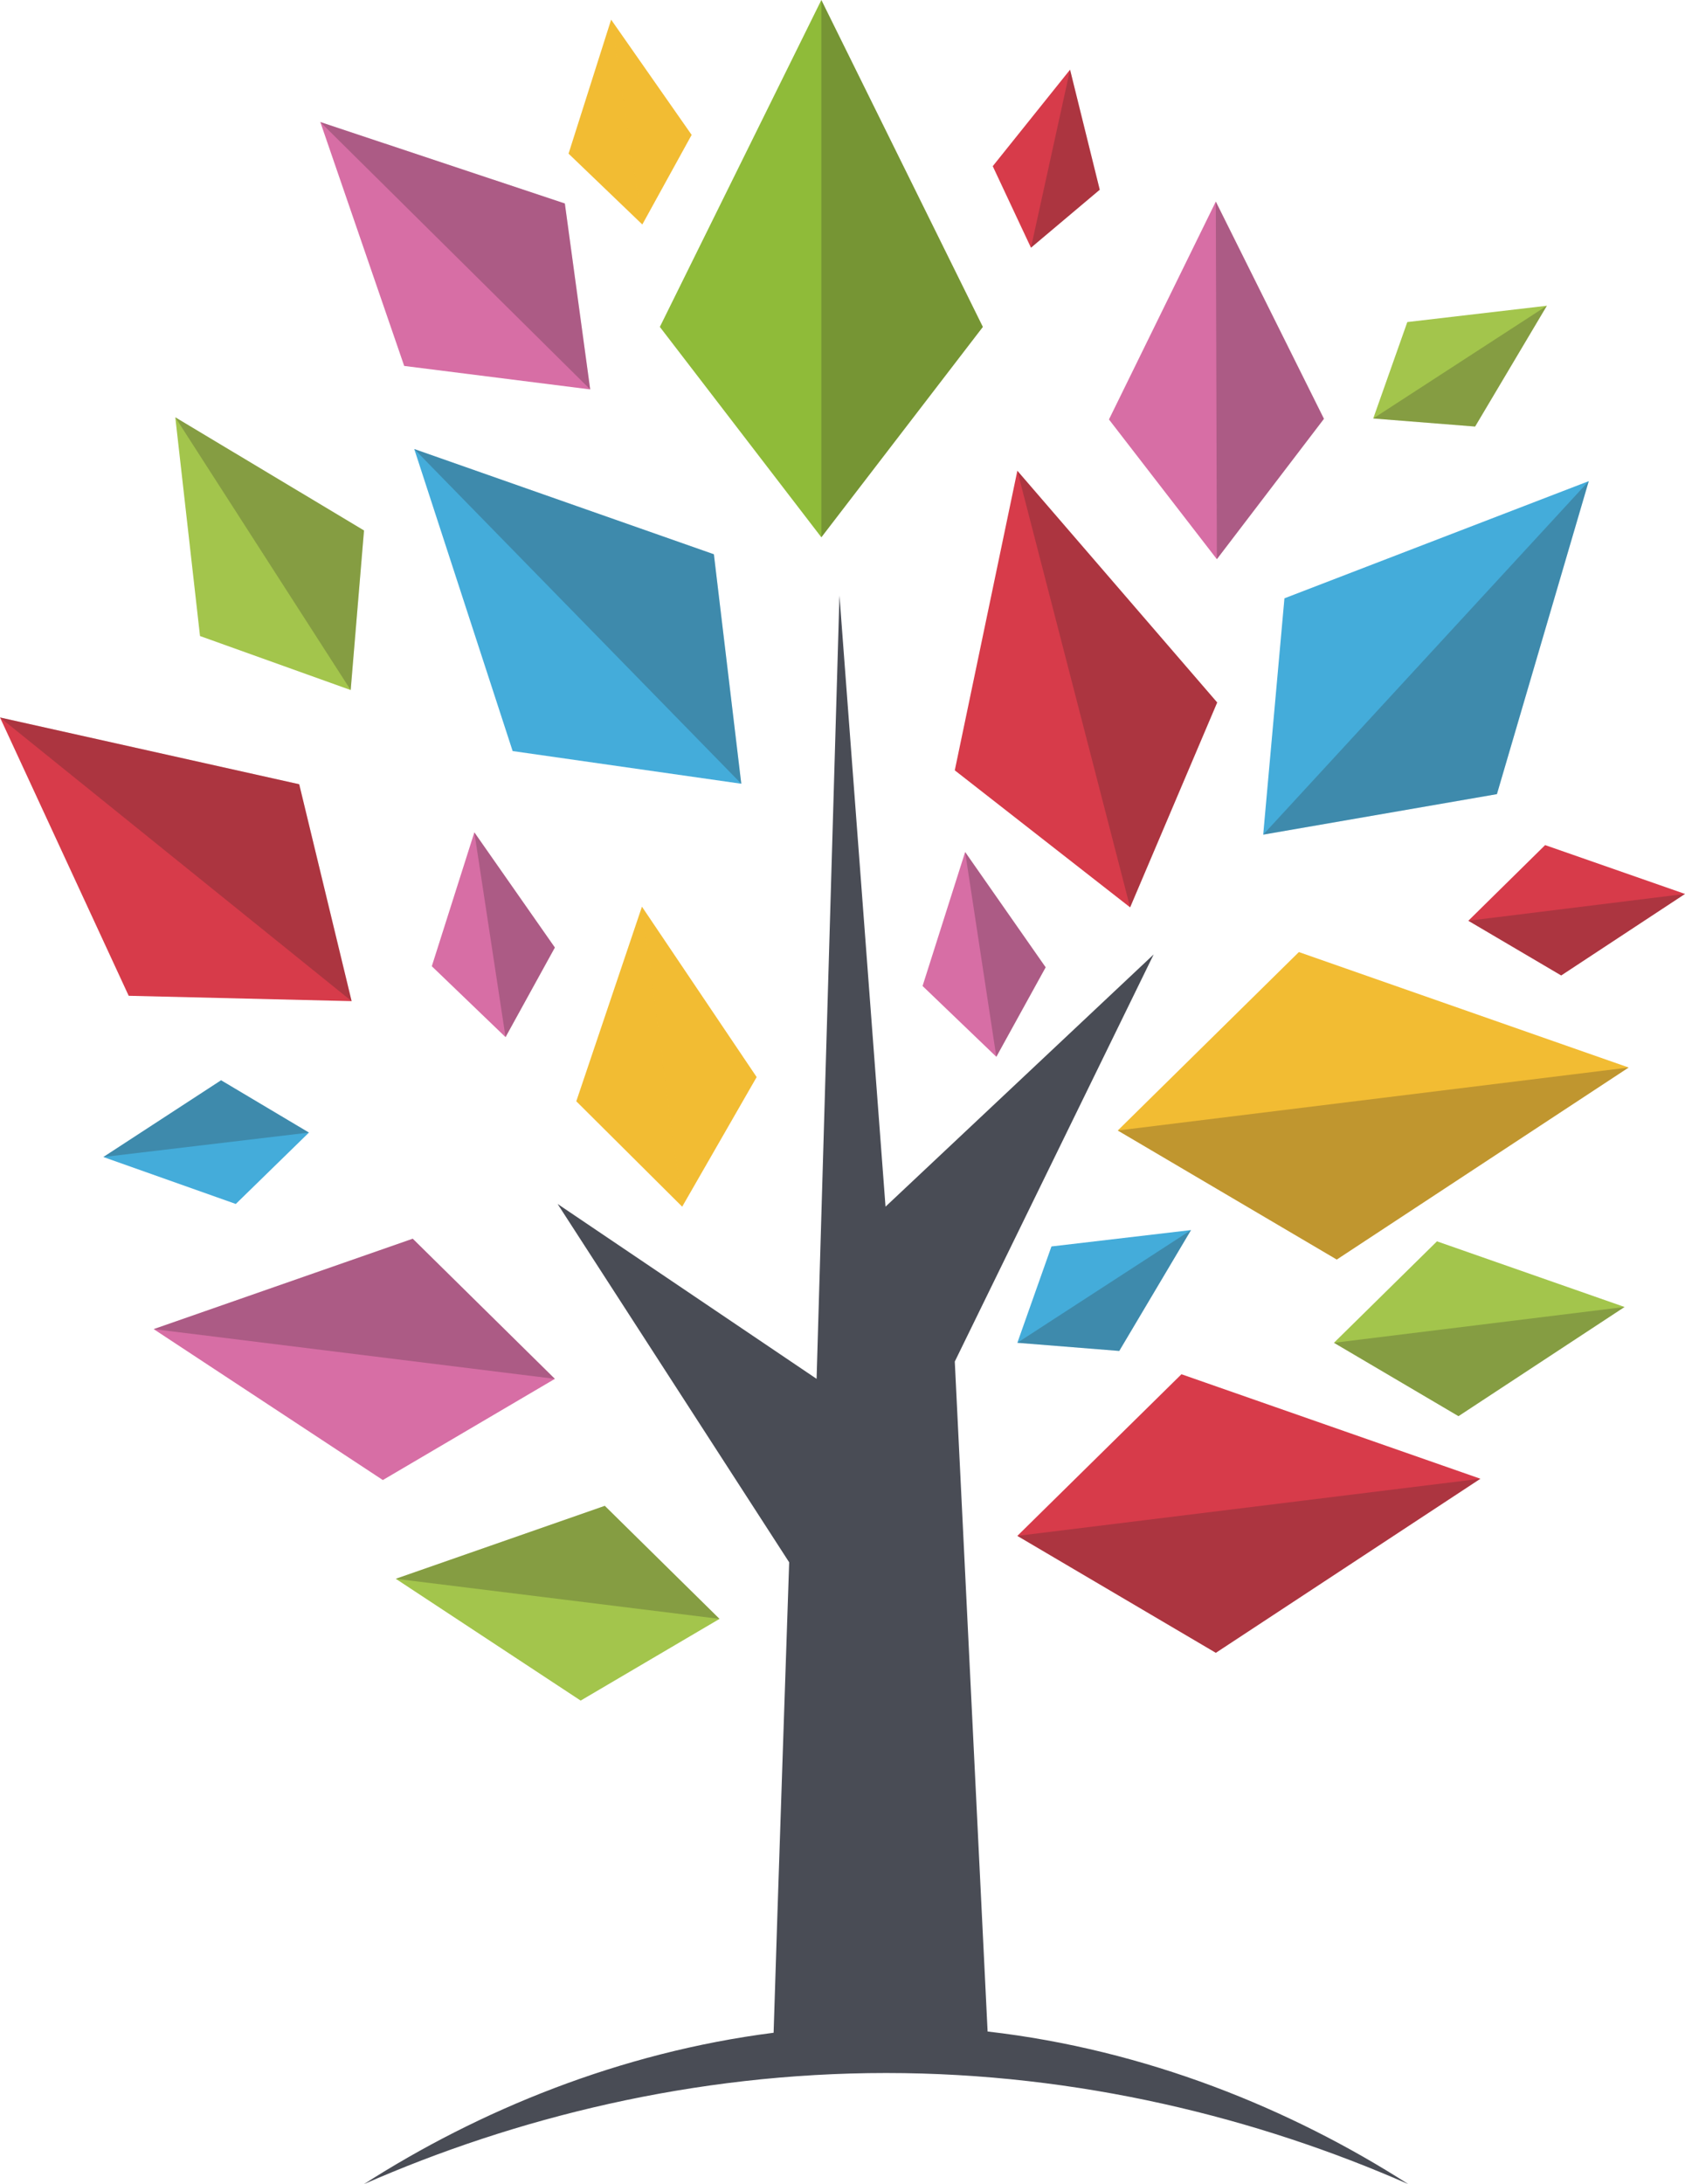 <?xml version="1.0" encoding="utf-8"?>
<!-- Generator: Adobe Illustrator 15.0.0, SVG Export Plug-In . SVG Version: 6.00 Build 0)  -->
<!DOCTYPE svg PUBLIC "-//W3C//DTD SVG 1.1//EN" "http://www.w3.org/Graphics/SVG/1.1/DTD/svg11.dtd">
<svg version="1.1" id="Layer_1" xmlns="http://www.w3.org/2000/svg" xmlns:xlink="http://www.w3.org/1999/xlink" x="0px" y="0px"
	 width="385.803px" height="499.868px" viewBox="0 0 385.803 499.868" enable-background="new 0 0 385.803 499.868"
	 xml:space="preserve">
<polygon fill="#8FBB39" points="188.058,0.002 151.081,74.82 188.058,122.97 225.037,74.82 "/>
<g opacity="0.25">
	<g>
		<defs>
			<rect id="SVGID_1_" x="188.059" width="36.978" height="122.97"/>
		</defs>
		<clipPath id="SVGID_2_">
			<use xlink:href="#SVGID_1_"  overflow="visible"/>
		</clipPath>
		<polygon clip-path="url(#SVGID_2_)" fill="#2B2523" points="188.058,0.002 225.037,74.82 188.058,122.97 		"/>
	</g>
</g>
<polygon fill="#D73B4A" points="232.934,107.743 218.609,176.306 258.755,207.665 278.69,160.774 "/>
<g opacity="0.25">
	<g>
		<defs>
			<rect id="SVGID_3_" x="232.934" y="107.743" width="45.756" height="99.919"/>
		</defs>
		<clipPath id="SVGID_4_">
			<use xlink:href="#SVGID_3_"  overflow="visible"/>
		</clipPath>
		<polygon clip-path="url(#SVGID_4_)" fill="#2B2523" points="232.934,107.743 278.69,160.774 258.755,207.665 		"/>
	</g>
</g>
<polygon fill="#D76EA5" points="278.375,46.136 253.91,96.001 278.615,127.983 303.135,95.852 "/>
<g opacity="0.25">
	<g>
		<defs>
			<rect id="SVGID_5_" x="278.375" y="46.134" width="24.762" height="81.852"/>
		</defs>
		<clipPath id="SVGID_6_">
			<use xlink:href="#SVGID_5_"  overflow="visible"/>
		</clipPath>
		<polygon clip-path="url(#SVGID_6_)" fill="#2B2523" points="278.375,46.136 303.135,95.852 278.615,127.983 		"/>
	</g>
</g>
<polygon fill="#44ACDA" points="363.766,110.117 294.089,136.935 289.226,191.021 342.741,181.752 "/>
<g opacity="0.25">
	<g>
		<defs>
			<rect id="SVGID_7_" x="289.226" y="110.117" width="74.54" height="80.905"/>
		</defs>
		<clipPath id="SVGID_8_">
			<use xlink:href="#SVGID_7_"  overflow="visible"/>
		</clipPath>
		<polygon clip-path="url(#SVGID_8_)" fill="#2B2523" points="363.766,110.117 342.741,181.752 289.226,191.021 		"/>
	</g>
</g>
<polygon fill="#F2BC33" points="372.903,244.319 297.393,217.897 255.926,258.736 306.07,288.269 "/>
<g opacity="0.25">
	<g>
		<defs>
			<rect id="SVGID_9_" x="255.926" y="244.321" width="116.98" height="43.948"/>
		</defs>
		<clipPath id="SVGID_10_">
			<use xlink:href="#SVGID_9_"  overflow="visible"/>
		</clipPath>
		<polygon clip-path="url(#SVGID_10_)" fill="#2B2523" points="372.903,244.319 306.07,288.269 255.926,258.736 		"/>
	</g>
</g>
<polygon fill="#D73B4A" points="338.957,338.435 270.51,314.519 232.934,351.514 278.382,378.274 "/>
<g opacity="0.25">
	<g>
		<defs>
			<rect id="SVGID_11_" x="232.934" y="338.435" width="106.019" height="39.84"/>
		</defs>
		<clipPath id="SVGID_12_">
			<use xlink:href="#SVGID_11_"  overflow="visible"/>
		</clipPath>
		<polygon clip-path="url(#SVGID_12_)" fill="#2B2523" points="338.957,338.435 278.382,378.274 232.934,351.514 		"/>
	</g>
</g>
<polygon fill="#A3C54C" points="371.961,299.124 329.015,284.102 305.425,307.321 333.938,324.112 "/>
<g opacity="0.25">
	<g>
		<defs>
			<rect id="SVGID_13_" x="305.425" y="299.124" width="66.536" height="24.988"/>
		</defs>
		<clipPath id="SVGID_14_">
			<use xlink:href="#SVGID_13_"  overflow="visible"/>
		</clipPath>
		<polygon clip-path="url(#SVGID_14_)" fill="#2B2523" points="371.961,299.124 333.938,324.112 305.425,307.321 		"/>
	</g>
</g>
<polygon fill="#D73B4A" points="385.803,204.591 353.779,193.415 336.193,210.733 357.457,223.249 "/>
<g opacity="0.25">
	<g>
		<defs>
			<rect id="SVGID_15_" x="336.197" y="204.591" width="49.606" height="18.657"/>
		</defs>
		<clipPath id="SVGID_16_">
			<use xlink:href="#SVGID_15_"  overflow="visible"/>
		</clipPath>
		<polygon clip-path="url(#SVGID_16_)" fill="#2B2523" points="385.803,204.591 357.457,223.249 336.193,210.733 		"/>
	</g>
</g>
<polygon fill="#44ACDA" points="272.701,281.521 240.742,285.272 232.934,307.321 256.268,309.188 "/>
<g opacity="0.25">
	<g>
		<defs>
			<rect id="SVGID_17_" x="232.934" y="281.521" width="39.767" height="27.667"/>
		</defs>
		<clipPath id="SVGID_18_">
			<use xlink:href="#SVGID_17_"  overflow="visible"/>
		</clipPath>
		<polygon clip-path="url(#SVGID_18_)" fill="#2B2523" points="272.701,281.521 256.268,309.188 232.934,307.321 		"/>
	</g>
</g>
<polygon fill="#A3C54C" points="354.176,69.977 322.223,73.707 314.417,95.776 337.745,97.623 "/>
<g opacity="0.25">
	<g>
		<defs>
			<rect id="SVGID_19_" x="314.417" y="69.975" width="39.759" height="27.649"/>
		</defs>
		<clipPath id="SVGID_20_">
			<use xlink:href="#SVGID_19_"  overflow="visible"/>
		</clipPath>
		<polygon clip-path="url(#SVGID_20_)" fill="#2B2523" points="354.176,69.977 337.745,97.623 314.417,95.776 		"/>
	</g>
</g>
<polygon fill="#D73B4A" points="245.003,15.947 227.301,38.033 236.051,56.691 251.8,43.422 "/>
<g opacity="0.25">
	<g>
		<defs>
			<rect id="SVGID_21_" x="236.051" y="15.944" width="15.749" height="40.744"/>
		</defs>
		<clipPath id="SVGID_22_">
			<use xlink:href="#SVGID_21_"  overflow="visible"/>
		</clipPath>
		<polygon clip-path="url(#SVGID_22_)" fill="#2B2523" points="245.003,15.947 251.8,43.422 236.051,56.691 		"/>
	</g>
</g>
<polygon fill="#44ACDA" points="23.662,264.805 53.989,275.549 70.735,259.21 50.62,247.24 "/>
<g opacity="0.25">
	<g>
		<defs>
			<rect id="SVGID_23_" x="23.662" y="247.24" width="47.073" height="17.564"/>
		</defs>
		<clipPath id="SVGID_24_">
			<use xlink:href="#SVGID_23_"  overflow="visible"/>
		</clipPath>
		<polygon clip-path="url(#SVGID_24_)" fill="#2B2523" points="23.662,264.805 50.62,247.24 70.735,259.21 		"/>
	</g>
</g>
<polygon fill="#A3C54C" points="40.136,95.511 45.794,145.567 80.293,157.932 83.344,121.406 "/>
<g opacity="0.25">
	<g>
		<defs>
			<rect id="SVGID_25_" x="40.136" y="95.511" width="43.208" height="62.419"/>
		</defs>
		<clipPath id="SVGID_26_">
			<use xlink:href="#SVGID_25_"  overflow="visible"/>
		</clipPath>
		<polygon clip-path="url(#SVGID_26_)" fill="#2B2523" points="40.136,95.511 83.344,121.406 80.293,157.932 		"/>
	</g>
</g>
<polygon fill="#D76EA5" points="73.338,27.93 92.545,83.752 135.133,89.125 129.329,46.57 "/>
<g opacity="0.25">
	<g>
		<defs>
			<rect id="SVGID_27_" x="73.34" y="27.932" width="61.794" height="61.19"/>
		</defs>
		<clipPath id="SVGID_28_">
			<use xlink:href="#SVGID_27_"  overflow="visible"/>
		</clipPath>
		<polygon clip-path="url(#SVGID_28_)" fill="#2B2523" points="73.338,27.93 129.329,46.57 135.133,89.125 		"/>
	</g>
</g>
<polygon fill="#D76EA5" points="220.981,195 211.233,225.661 228.122,241.869 239.415,221.385 "/>
<g opacity="0.25">
	<g>
		<defs>
			<rect id="SVGID_29_" x="220.981" y="194.997" width="18.429" height="46.872"/>
		</defs>
		<clipPath id="SVGID_30_">
			<use xlink:href="#SVGID_29_"  overflow="visible"/>
		</clipPath>
		<polygon clip-path="url(#SVGID_30_)" fill="#2B2523" points="220.981,195 239.415,221.385 228.122,241.869 		"/>
	</g>
</g>
<polygon fill="#D76EA5" points="108.608,190.496 98.866,221.139 115.75,237.365 127.044,216.858 "/>
<g opacity="0.25">
	<g>
		<defs>
			<rect id="SVGID_31_" x="108.61" y="190.498" width="18.436" height="46.867"/>
		</defs>
		<clipPath id="SVGID_32_">
			<use xlink:href="#SVGID_31_"  overflow="visible"/>
		</clipPath>
		<polygon clip-path="url(#SVGID_32_)" fill="#2B2523" points="108.608,190.496 127.044,216.858 115.75,237.365 		"/>
	</g>
</g>
<polygon fill="#F2BC33" points="139.923,4.505 130.177,35.167 147.063,51.374 158.354,30.87 "/>
<g opacity="0.25">
	<g>
		<defs>
			<rect id="SVGID_33_" x="139.921" y="4.505" width="18.433" height="46.869"/>
		</defs>
		<clipPath id="SVGID_34_">
			<use xlink:href="#SVGID_33_"  overflow="visible"/>
		</clipPath>
		<polygon clip-path="url(#SVGID_34_)" fill="#F2BC33" points="139.923,4.505 158.354,30.87 147.063,51.374 		"/>
	</g>
</g>
<polygon fill="#D76EA5" points="35.185,304.192 87.656,338.736 127.044,315.577 94.503,283.502 "/>
<g opacity="0.25">
	<g>
		<defs>
			<rect id="SVGID_35_" x="35.187" y="283.499" width="91.859" height="32.078"/>
		</defs>
		<clipPath id="SVGID_36_">
			<use xlink:href="#SVGID_35_"  overflow="visible"/>
		</clipPath>
		<polygon clip-path="url(#SVGID_36_)" fill="#2B2523" points="35.185,304.192 94.503,283.502 127.044,315.577 		"/>
	</g>
</g>
<polygon fill="#D73B4A" points="0,164.206 29.466,227.905 80.508,229.131 68.507,179.489 "/>
<g opacity="0.25">
	<g>
		<defs>
			<rect id="SVGID_37_" y="164.204" width="80.506" height="64.925"/>
		</defs>
		<clipPath id="SVGID_38_">
			<use xlink:href="#SVGID_37_"  overflow="visible"/>
		</clipPath>
		<polygon clip-path="url(#SVGID_38_)" fill="#2B2523" points="0,164.206 68.507,179.489 80.508,229.131 		"/>
	</g>
</g>
<polygon fill="#A3C54C" points="90.616,361.334 132.949,389.21 164.742,370.512 138.475,344.637 "/>
<g opacity="0.25">
	<g>
		<defs>
			<rect id="SVGID_39_" x="90.616" y="344.637" width="74.126" height="25.875"/>
		</defs>
		<clipPath id="SVGID_40_">
			<use xlink:href="#SVGID_39_"  overflow="visible"/>
		</clipPath>
		<polygon clip-path="url(#SVGID_40_)" fill="#2B2523" points="90.616,361.334 138.475,344.637 164.742,370.512 		"/>
	</g>
</g>
<polygon fill="#44ACDA" points="94.846,102.768 117.375,171.894 169.726,179.375 163.45,126.854 "/>
<g opacity="0.25">
	<g>
		<defs>
			<rect id="SVGID_41_" x="94.846" y="102.768" width="74.879" height="76.61"/>
		</defs>
		<clipPath id="SVGID_42_">
			<use xlink:href="#SVGID_41_"  overflow="visible"/>
		</clipPath>
		<polygon clip-path="url(#SVGID_42_)" fill="#2B2523" points="94.846,102.768 163.45,126.854 169.726,179.375 		"/>
	</g>
</g>
<polygon fill="#F2BC33" points="146.979,207.514 131.948,252.046 156.192,276.166 173.239,246.507 "/>
<g opacity="0.25">
	<g>
		<defs>
			<rect id="SVGID_43_" x="146.978" y="207.514" width="26.263" height="68.652"/>
		</defs>
		<clipPath id="SVGID_44_">
			<use xlink:href="#SVGID_43_"  overflow="visible"/>
		</clipPath>
		<polygon clip-path="url(#SVGID_44_)" fill="#F2BC33" points="146.979,207.514 173.239,246.507 156.192,276.166 		"/>
	</g>
</g>
<path fill="#494C55" d="M226.124,464.947l-7.513-153.332l45.534-93.172l-61.392,57.723l-10.548-139.852l-5.236,179.258
	l-59.298-40.025l53.021,82.017c0,0-2.829,83.469-3.563,107.667c-35.286,4.503-67.474,17.788-93.785,34.638
	c34.417-15.113,75.455-25.423,119.551-25.423c44.107,0,85.146,10.31,119.546,25.423
	C295.512,482.606,262.396,469.111,226.124,464.947"/>
</svg>
